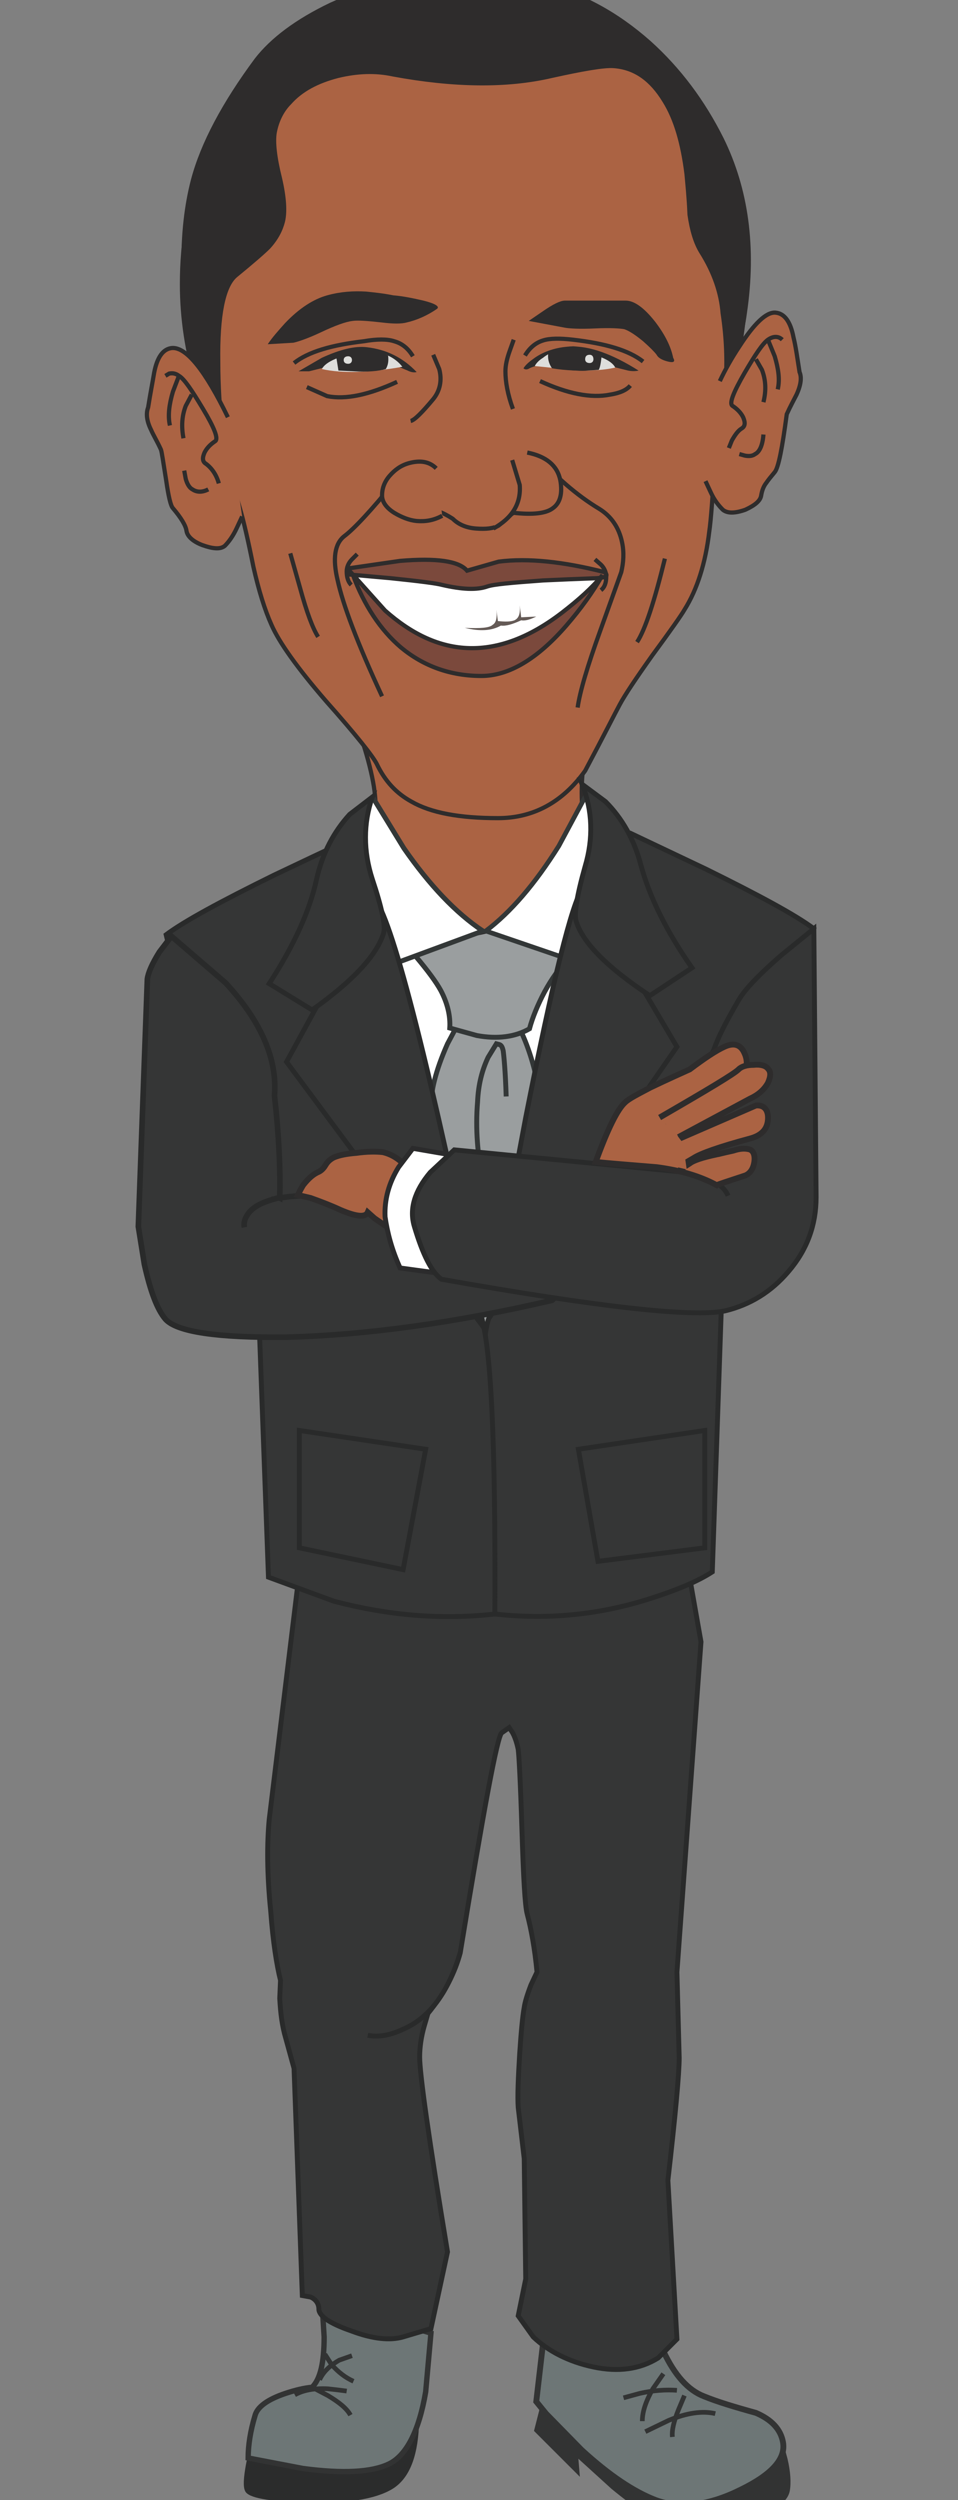 <?xml version="1.0" encoding="utf-8"?>
<!-- Generator: Adobe Illustrator 14.0.0, SVG Export Plug-In . SVG Version: 6.00 Build 43363)  -->
<!DOCTYPE svg PUBLIC "-//W3C//DTD SVG 1.1//EN" "http://www.w3.org/Graphics/SVG/1.1/DTD/svg11.dtd">
<svg version="1.1" id="Layer_1" xmlns="http://www.w3.org/2000/svg" xmlns:xlink="http://www.w3.org/1999/xlink" x="0px" y="0px"
	 width="205px" height="535px" viewBox="0 0 205 535" enable-background="new 0 0 205 535" xml:space="preserve">
<rect x="0" y="0" width="205" height="535" fill="#808080" stroke="none"/>
<g>
	<path fill="#323333" d="M116.363,511.977l-2.095,8.209l9.819,9.818l-0.32-3.862l7.083,6.438c5.472,4.507,9.979,7.403,13.36,8.533
		c4.022,1.446,9.174,0.965,15.291-1.29c5.954-2.092,9.015-4.347,9.496-6.759c0.323-1.771,0.163-4.187-0.481-6.923l-0.966-3.541
		L116.363,511.977L116.363,511.977z"/>
	<path fill="#2B2C2C" d="M88.998,509.725l-35.573,13.681l-0.805,4.023c-0.483,2.736-0.644,4.67-0.161,5.636
		c0.643,1.446,4.99,2.252,13.038,2.412c8.531,0.324,14.809-0.642,18.511-2.896c3.381-2.092,5.313-6.438,5.635-13.36L88.998,509.725
		L88.998,509.725z"/>
	<path fill="#6D7676" d="M92.218,499.261l-23.34-6.923l0.482,7.728c0,5.473-0.805,9.014-2.576,10.785
		c-1.771,0.16-3.702,0.645-5.635,1.286c-3.862,1.289-6.116,2.899-6.598,4.831c-0.966,3.218-1.45,6.277-1.45,9.014l11.752,2.252
		c8.531,1.129,14.647,0.806,18.35-0.966c3.702-1.771,6.438-6.919,7.887-15.452L92.218,499.261L92.218,499.261z"/>
	<path fill="none" stroke="#323333" stroke-width="1.149" stroke-miterlimit="10" d="M92.218,499.261l-1.127,12.555
		c-1.448,8.53-4.185,13.682-7.887,15.452c-3.703,1.771-9.819,2.095-18.35,0.966l-11.752-2.252c0-2.736,0.484-5.796,1.45-9.014
		c0.482-1.932,2.736-3.542,6.598-4.831c1.933-0.642,3.864-1.126,5.635-1.286c1.771-1.771,2.576-5.313,2.576-10.785l-0.482-7.728
		L92.218,499.261L92.218,499.261z"/>
	<path fill="#6D7676" d="M139.38,495.88l-22.211-2.736l-2.416,20.764l2.092,2.576l7.567,7.728
		c5.954,5.473,11.266,9.014,15.934,10.784c5.312,1.932,11.429,1.126,18.191-2.255c6.599-3.217,9.658-6.599,9.014-10.14
		c-0.484-2.736-2.415-4.828-5.797-6.277c-4.667-1.287-8.369-2.416-11.105-3.542c-3.381-1.286-6.277-4.507-8.692-9.658L139.38,495.88
		L139.38,495.88z"/>
	<path fill="none" stroke="#323333" stroke-width="1.25" stroke-miterlimit="10" d="M117.169,493.144l-2.416,20.764l2.092,2.576
		l7.567,7.728c5.954,5.473,11.266,9.014,15.934,10.784c5.312,1.932,11.429,1.126,18.191-2.255c6.599-3.217,9.658-6.599,9.014-10.14
		c-0.484-2.736-2.415-4.828-5.797-6.277c-4.667-1.287-8.369-2.416-11.105-3.542c-3.381-1.286-6.277-4.507-8.692-9.658l-2.576-7.243
		L117.169,493.144L117.169,493.144z"/>
	<path fill="#353636" d="M150.004,351.332l-3.862-21.891l-81.45,1.771l-7.083,58.106c-0.483,5.152-0.483,11.751,0.322,19.639
		c0.483,6.602,1.288,11.59,2.093,14.811l-0.16,3.862c0.16,3.057,0.483,5.797,1.286,8.532l1.771,6.438l1.771,48.611l1.771,0.321
		c1.127,0.484,1.771,1.449,1.771,2.575c0,1.45,2.253,3.061,6.922,4.668c4.667,1.771,8.37,2.095,11.105,1.289l5.957-1.771
		l3.542-16.418c-4.024-24.309-5.957-38.15-5.957-41.691c0-2.092,0.322-4.347,0.966-6.599l0.805-2.736
		c3.542-4.347,5.795-8.693,6.922-13.04c4.989-30.423,7.888-46.195,8.854-47.001l1.61-1.129l0.642,0.969
		c0.484,0.802,0.966,2.092,1.289,3.701c0.161,1.126,0.481,6.92,0.806,17.384c0.32,10.14,0.642,16.097,1.126,17.867
		c0.805,3.058,1.61,7.243,2.092,12.396l-1.287,2.736c-0.805,2.091-1.289,3.701-1.449,4.827c-0.321,1.771-0.646,4.992-0.966,9.819
		c-0.321,5.313-0.484,9.175-0.321,11.59l1.287,10.945l0.32,25.756l-1.607,7.888l3.218,4.507c3.221,3.058,7.567,5.313,12.88,6.438
		c5.312,1.126,9.979,0.484,13.842-1.932l4.025-4.025l-1.935-33.961c1.61-14.006,2.416-22.859,2.416-26.24l-0.481-18.349
		L150.004,351.332L150.004,351.332z"/>
	<path fill="none" stroke="#292A2A" stroke-width="1.05" stroke-miterlimit="10" d="M150.004,351.332l-5.148,70.665l0.481,18.349
		c0,3.381-0.806,12.234-2.416,26.24l1.935,33.961l-4.025,4.025c-3.862,2.416-8.53,3.058-13.842,1.932
		c-5.313-1.126-9.659-3.381-12.88-6.438l-3.218-4.507l1.607-7.888l-0.32-25.756l-1.287-10.945c-0.163-2.415,0-6.277,0.321-11.59
		c0.32-4.827,0.645-8.048,0.966-9.819c0.16-1.126,0.645-2.736,1.449-4.827l1.287-2.736c-0.481-5.152-1.287-9.338-2.092-12.396
		c-0.484-1.771-0.806-7.728-1.126-17.867c-0.324-10.464-0.645-16.258-0.806-17.384c-0.323-1.609-0.805-2.899-1.289-3.701
		l-0.645-0.969l-1.607,1.129c-0.966,0.806-3.864,16.578-8.854,47.001c-1.127,4.347-3.381,8.693-6.922,13.04l-0.805,2.736
		c-0.644,2.252-0.966,4.507-0.966,6.599c0,3.541,1.931,17.383,5.956,41.691l-3.54,16.418l-5.957,1.771
		c-2.736,0.806-6.438,0.481-11.105-1.289c-4.669-1.607-6.922-3.218-6.922-4.668c0-1.126-0.643-2.091-1.771-2.575l-1.771-0.321
		l-1.771-48.611l-1.771-6.438c-0.805-2.739-1.126-5.476-1.288-8.532l0.162-3.862c-0.805-3.221-1.61-8.209-2.093-14.811
		c-0.805-7.888-0.805-14.486-0.322-19.639l7.083-58.106l81.45-1.771L150.004,351.332L150.004,351.332z"/>
	<polygon fill="#FFFFFF" points="79.823,200.021 93.667,258.936 115.879,258.936 125.054,205.172 103.969,199.217 79.823,200.021 	
		"/>
	<polygon fill="none" stroke="#333737" stroke-width="1.05" stroke-miterlimit="10" points="93.667,258.936 115.879,258.936 
		125.054,205.172 103.969,199.217 79.823,200.021 93.667,258.936 	"/>
	<path fill="#9A9E9F" d="M107.991,215.152l-8.209,0.645l-4.022,7.566c-2.576,5.793-3.704,10.462-3.542,14.164
		c0.321,5.795-1.61,24.306-5.957,55.695l18.19,44.429l19.961-45.715c-4.347-28.654-7.243-47.809-8.854-57.306
		c-0.966-5.957-2.576-11.107-4.668-15.131L107.991,215.152L107.991,215.152z"/>
	<path fill="none" stroke="#333737" stroke-width="1.05" stroke-miterlimit="10" d="M107.991,215.152l2.899,4.347
		c2.092,4.024,3.702,9.174,4.668,15.131c1.61,9.497,4.507,28.652,8.854,57.306l-19.961,45.715l-18.19-44.429
		c4.347-31.39,6.278-49.9,5.957-55.695c-0.162-3.702,0.966-8.371,3.542-14.166l4.024-7.564L107.991,215.152L107.991,215.152z"/>
	<path fill="#9A9E9F" d="M102.038,221.591c4.346,0.804,8.208,0.321,11.266-1.45c0.645-2.414,1.771-5.15,3.221-7.887
		c3.057-5.634,6.438-9.014,10.464-10.464l-18.997-3.219l-22.533,1.933l3.54,4.185c2.576,3.059,4.347,5.473,5.313,7.243
		c1.45,2.736,2.093,5.473,1.933,8.048L102.038,221.591L102.038,221.591z"/>
	<path fill="none" stroke="#333737" stroke-width="1.05" stroke-miterlimit="10" d="M102.038,221.591l-5.795-1.61
		c0.16-2.576-0.483-5.312-1.933-8.048c-0.966-1.771-2.736-4.185-5.313-7.243l-3.54-4.185l22.533-1.933l18.997,3.219
		c-4.026,1.45-7.407,4.83-10.464,10.464c-1.45,2.736-2.576,5.473-3.221,7.887C110.246,221.912,106.384,222.395,102.038,221.591
		L102.038,221.591z"/>
	<path fill="#AB6343" d="M132.941,145.131l-59.073,3.219l3.702,10.302c2.414,7.566,3.219,12.878,2.576,16.097
		c-1.127,5.313-1.933,8.531-2.415,9.659l6.117,7.886c4.99,5.152,9.979,7.726,14.969,7.726c4.992,0,11.109-2.253,18.672-6.599
		l9.819-6.6c-1.45-4.024-2.415-8.691-2.736-14.166C123.928,161.711,126.664,152.535,132.941,145.131L132.941,145.131z"/>
	<path fill="none" stroke="#2E2C2C" stroke-width="0.9" stroke-miterlimit="10" d="M132.941,145.131
		c-6.277,7.404-9.014,16.58-8.369,27.525c0.321,5.474,1.286,10.142,2.736,14.166l-9.819,6.6c-7.563,4.345-13.681,6.599-18.672,6.599
		c-4.99,0-9.979-2.574-14.969-7.726l-6.117-7.886c0.482-1.128,1.288-4.347,2.415-9.659c0.644-3.219-0.162-8.531-2.576-16.097
		l-3.702-10.302L132.941,145.131L132.941,145.131z"/>
	<path fill="#AB6343" d="M141.795,14.426C130.045,1.71,115.719-4.729,99.139-4.729S68.233,1.71,56.483,14.426
		c-11.75,12.717-17.545,28.169-17.545,46.359c0,7.403,1.126,14.648,3.219,21.569c0.482,1.61,2.093,5.955,4.829,13.038
		c1.931,5.473,3.379,9.979,4.345,13.36c0.805,2.736,1.771,6.921,2.898,12.556c1.128,4.99,2.414,9.174,3.864,12.395
		c1.608,3.702,5.472,9.174,11.75,16.417c6.438,7.243,9.979,11.75,10.785,13.361c1.771,3.702,4.185,6.277,7.404,8.048
		c4.186,2.414,10.302,3.542,18.513,3.542c7.563,0,13.842-3.381,18.672-10.142c4.023-7.566,6.438-12.394,7.404-14.164
		c1.126-2.093,3.381-5.474,6.922-10.464c4.023-5.473,6.278-8.692,6.92-9.819c2.736-4.345,4.507-9.979,5.312-16.74
		c0.324-2.093,0.806-7.888,1.29-17.706l0.642-4.346c1.771-6.118,3.06-10.785,3.865-14.166c1.286-5.473,1.931-11.107,1.931-16.74
		C159.502,42.595,153.546,27.143,141.795,14.426L141.795,14.426z"/>
	<path fill="none" stroke="#2E2C2C" stroke-width="0.9" stroke-miterlimit="10" d="M141.795,14.426
		c11.751,12.717,17.707,28.169,17.707,46.359c0,5.633-0.645,11.267-1.931,16.74c-0.806,3.381-2.095,8.048-3.865,14.166l-0.642,4.346
		c-0.484,9.818-0.966,15.613-1.29,17.706c-0.805,6.761-2.575,12.395-5.312,16.74c-0.642,1.127-2.896,4.347-6.92,9.819
		c-3.541,4.99-5.796,8.371-6.922,10.464c-0.966,1.771-3.381,6.598-7.404,14.164c-4.83,6.76-11.108,10.142-18.672,10.142
		c-8.211,0-14.327-1.127-18.513-3.542c-3.219-1.771-5.633-4.347-7.404-8.048c-0.805-1.61-4.347-6.118-10.785-13.361
		c-6.278-7.243-10.142-12.716-11.75-16.417c-1.45-3.221-2.738-7.405-3.864-12.395c-1.127-5.635-2.093-9.819-2.898-12.556
		c-0.966-3.381-2.414-7.888-4.345-13.36c-2.736-7.083-4.347-11.428-4.829-13.038c-2.093-6.922-3.219-14.166-3.219-21.569
		c0-18.19,5.795-33.642,17.545-46.359C68.233,1.71,82.56-4.729,99.139-4.729S130.045,1.71,141.795,14.426L141.795,14.426z"/>
	<path fill="#2E2C2C" d="M90.608,64.326c-2.093-0.482-4.347-0.965-6.438-1.127c-2.416-0.482-4.347-0.643-5.795-0.805
		c-2.736-0.16-5.473,0-8.371,0.805c-2.897,0.805-5.956,2.736-9.014,5.956c-1.448,1.61-2.736,3.059-3.702,4.508l5.472-0.322
		c0.805-0.16,2.897-0.805,5.956-2.253s5.312-2.253,6.76-2.416c1.128-0.16,3.221,0,6.118,0.322c2.576,0.323,4.346,0.323,5.472,0
		c2.093-0.482,4.347-1.448,6.438-2.896C94.149,65.614,93.184,64.97,90.608,64.326L90.608,64.326z"/>
	<path fill="#2E2C2C" d="M113.143,68.673l7.728,1.448c0.806,0.161,3.058,0.321,6.438,0.161s5.473,0,6.277,0.161
		c0.966,0.322,2.252,1.127,4.023,2.576c1.449,1.288,2.415,2.253,2.899,2.898c0.321,0.644,1.126,1.126,2.412,1.449
		c1.29,0.322,1.61,0,1.13-0.805c-0.484-2.414-1.771-4.99-3.866-7.726c-2.412-3.059-4.507-4.507-6.277-4.507H120.87
		c-0.965,0-2.575,0.805-4.667,2.254L113.143,68.673L113.143,68.673z"/>
	<path fill="#AB6343" d="M109.762,87.506l0.164-14.81l-0.806,2.255c-0.645,1.769-0.966,3.219-0.966,4.507
		C108.154,81.711,108.636,84.447,109.762,87.506L109.762,87.506z"/>
	<path fill="none" stroke="#2E2C2C" stroke-width="0.9" stroke-miterlimit="10" d="M109.762,87.506
		c-1.126-3.059-1.607-5.795-1.607-8.048c0-1.288,0.321-2.738,0.966-4.507l0.806-2.255"/>
	<path fill="#AB6343" d="M91.574,109.236l-1.288,0.966l4.669-0.323C93.506,109.236,92.379,109.076,91.574,109.236L91.574,109.236z"
		/>
	<path fill="#AB6343" d="M112.178,108.753l-17.223,1.126c0.643,0.323,1.288,0.645,1.931,1.128c1.127,1.126,2.736,1.931,4.99,2.093
		c2.093,0.161,3.704,0,4.83-0.645c1.286-1.126,2.255-1.931,2.736-2.414C110.406,109.236,111.372,108.914,112.178,108.753
		L112.178,108.753z"/>
	<path fill="none" stroke="#2E2C2C" stroke-width="0.9" stroke-miterlimit="10" d="M112.498,108.753
		c-0.966,0-1.931,0.483-3.057,1.288c-0.481,0.483-1.45,1.288-2.736,2.414c-1.126,0.645-2.736,0.805-4.83,0.645
		c-2.253-0.162-3.864-0.967-4.99-2.093c-2.253-1.449-4.024-2.093-5.312-1.771l-1.288,0.966"/>
	<path fill="#2E2C2C" d="M131.331,14.587c4.347,0.323,7.728,2.736,10.464,7.244c2.416,3.864,3.862,9.014,4.668,15.454
		c0.163,1.931,0.484,4.828,0.645,8.691c0.484,3.379,1.286,6.116,2.576,8.209c2.736,4.346,4.186,8.693,4.507,12.877
		c0.805,5.313,0.966,10.302,0.645,14.648c2.736-4.829,4.347-9.659,4.988-14.648c2.095-14.166,0.324-26.721-4.988-37.506
		c-4.025-8.048-9.178-14.969-15.615-20.764c-7.083-6.278-14.808-10.462-23.017-12.395c-7.243-1.771-14.971-2.414-23.019-1.608
		c-8.209,0.803-15.775,2.736-22.535,5.795c-7.405,3.541-12.717,7.564-16.097,11.911c-6.923,9.336-11.59,18.028-13.683,25.916
		c-2.896,11.107-2.736,24.788,0.483,41.047l6.6,12.556c-0.483-4.669-0.805-9.499-0.805-14.488
		c-0.161-10.14,1.127-16.097,3.542-18.188c3.541-2.898,5.955-4.99,7.083-6.117c1.771-1.931,2.736-3.864,3.219-5.795
		c0.483-2.093,0.322-5.15-0.643-9.336c-1.127-4.507-1.45-7.726-1.127-9.657c0.482-2.576,1.61-4.669,3.059-6.117
		c2.414-2.736,5.795-4.507,10.141-5.633c4.023-0.967,7.887-1.127,11.588-0.322c13.038,2.414,24.468,2.574,34.127,0.322
		C124.732,15.23,129.24,14.426,131.331,14.587L131.331,14.587z"/>
	<path fill="#AB6343" d="M92.701,75.916l-4.83,14.165c0.805-0.161,2.414-1.771,4.83-4.667c1.448-1.771,1.931-4.024,1.288-6.44
		L92.701,75.916L92.701,75.916z"/>
	<path fill="none" stroke="#2E2C2C" stroke-width="0.9" stroke-miterlimit="10" d="M87.872,90.081
		c0.805-0.161,2.414-1.771,4.83-4.667c1.448-1.771,1.931-4.024,1.288-6.44l-1.288-3.057"/>
	<path fill="#AB6343" d="M68.073,136.278l-5.957-17.868l2.093,7.405C65.658,131.128,66.945,134.507,68.073,136.278L68.073,136.278z"
		/>
	<path fill="none" stroke="#2E2C2C" stroke-width="0.9" stroke-miterlimit="10" d="M68.073,136.278
		c-1.128-1.771-2.416-5.15-3.864-10.462l-2.093-7.405 M136.322,137.405c1.771-2.736,3.702-8.693,5.957-17.867"/>
	<path fill="#AB6343" d="M81.754,148.995l2.898-46.197c-5.313,6.599-9.014,10.462-10.947,11.911c-2.092,1.61-2.574,4.83-1.448,9.497
		C73.385,129.357,76.442,137.566,81.754,148.995L81.754,148.995z"/>
	<path fill="none" stroke="#2E2C2C" stroke-width="0.9" stroke-miterlimit="10" d="M81.754,148.995
		c-5.312-11.429-8.369-19.638-9.497-24.79c-1.126-4.667-0.644-7.886,1.448-9.497c1.933-1.448,5.634-5.312,10.947-11.911"/>
	<path fill="#AB6343" d="M94.632,110.362l-1.288-10.14c-1.448-1.448-3.379-1.771-5.795-1.127c-1.771,0.483-3.059,1.45-4.185,2.736
		c-1.127,1.288-1.61,2.738-1.61,4.186c0,1.288,0.805,2.576,2.576,3.702c1.61,0.965,3.219,1.61,4.83,1.771
		c1.931,0.161,3.702-0.16,5.473-1.126V110.362z"/>
	<path fill="none" stroke="#2E2C2C" stroke-width="0.9" stroke-miterlimit="10" d="M93.344,100.222
		c-1.448-1.448-3.379-1.771-5.795-1.127c-1.771,0.483-3.059,1.45-4.185,2.736c-1.127,1.288-1.61,2.738-1.61,4.186
		c0,1.288,0.805,2.576,2.576,3.702c1.61,0.965,3.219,1.61,4.83,1.771c1.931,0.161,3.702-0.16,5.473-1.126"/>
	<path fill="#AB6343" d="M118.135,101.027l5.472,50.382c0.481-3.381,2.092-8.854,4.828-16.419l4.507-12.555
		c0.484-2.092,0.645-4.185,0.16-6.438c-0.642-3.059-2.251-5.473-4.827-7.083c-2.416-1.448-4.828-3.219-7.243-5.311L118.135,101.027
		L118.135,101.027z"/>
	<path fill="none" stroke="#2E2C2C" stroke-width="0.9" stroke-miterlimit="10" d="M123.606,151.409
		c0.481-3.381,2.092-8.854,4.828-16.419l4.507-12.555c0.484-2.092,0.645-4.185,0.16-6.438c-0.642-3.059-2.251-5.473-4.827-7.083
		c-2.416-1.448-4.828-3.219-7.243-5.311l-2.896-2.576"/>
	<path fill="#AB6343" d="M112.822,96.841l-3.061,12.878c4.187,0.483,7.083,0.16,8.533-0.966c1.61-1.127,2.092-3.219,1.61-5.955
		C119.261,99.577,116.845,97.646,112.822,96.841L112.822,96.841z"/>
	<path fill="none" stroke="#2E2C2C" stroke-width="0.9" stroke-miterlimit="10" d="M112.822,96.841
		c4.022,0.805,6.438,2.736,7.083,5.957c0.481,2.736,0,4.828-1.61,5.955c-1.45,1.126-4.347,1.449-8.533,0.966"/>
	<path fill="#AB6343" d="M109.602,98.451l-4.022,14.648c4.022-2.253,5.953-5.312,5.633-9.336L109.602,98.451L109.602,98.451z"/>
	<path fill="none" stroke="#2E2C2C" stroke-width="0.9" stroke-miterlimit="10" d="M105.579,113.1
		c4.022-2.253,5.953-5.312,5.633-9.336l-1.61-5.312"/>
	<path fill="#AB6343" d="M31.695,87.184c-0.483,1.288-0.322,2.897,0.643,4.83c0.483,1.126,1.288,2.414,2.093,4.185
		c0.16,0.322,0.482,2.576,1.126,6.6c0.482,3.379,0.965,5.473,1.45,5.955c1.769,2.093,2.736,3.702,2.897,4.83
		c0.16,1.126,1.288,2.253,3.381,3.057c2.253,0.805,3.862,0.967,4.828,0.162c0.805-0.805,1.771-2.093,2.576-3.864l1.127-2.414
		l-3.059-21.249c-4.83-9.979-8.854-14.969-11.913-14.809c-1.931,0.162-3.219,1.933-3.862,5.312
		C32.66,81.709,32.178,84.125,31.695,87.184L31.695,87.184z"/>
	<path fill="none" stroke="#2E2C2C" stroke-width="0.9" stroke-miterlimit="10" d="M51.816,110.524l-1.127,2.414
		c-0.805,1.771-1.771,3.059-2.576,3.864c-0.965,0.805-2.574,0.643-4.829-0.162c-2.092-0.804-3.219-1.931-3.379-3.057
		c-0.161-1.127-1.128-2.736-2.898-4.83c-0.483-0.482-0.966-2.576-1.448-5.955c-0.644-4.024-0.966-6.278-1.126-6.6
		c-0.805-1.771-1.61-3.059-2.093-4.185c-0.965-1.933-1.127-3.542-0.643-4.83c0.483-3.059,0.965-5.473,1.286-7.405
		c0.645-3.379,1.933-5.15,3.864-5.312c3.059-0.16,7.083,4.83,11.913,14.811"/>
	<path fill="#AB6343" d="M36.202,79.94l-0.805,0.483l8.371,16.74c0-0.16,0-0.16,0-0.322c0.482-0.965,1.286-1.771,2.253-2.414
		c0.804-0.482-0.162-2.898-2.576-6.921c-2.415-4.025-4.024-6.439-5.151-7.083C37.65,79.94,37.005,79.778,36.202,79.94L36.202,79.94z
		"/>
	<path fill="#AB6343" d="M44.088,99.256c0.482,0.321,0.965,0.805,1.288,1.288l-1.608-3.381
		C43.283,97.968,43.445,98.773,44.088,99.256L44.088,99.256z"/>
	<path fill="none" stroke="#2E2C2C" stroke-width="0.9" stroke-miterlimit="10" d="M35.396,80.423l0.805-0.483
		c0.804-0.162,1.448,0,2.092,0.483c1.127,0.643,2.738,3.057,5.151,7.083c2.414,4.023,3.38,6.438,2.576,6.921
		c-0.967,0.644-1.771,1.449-2.253,2.414c-0.484,1.127-0.484,1.933,0.321,2.416c1.288,0.965,2.253,2.414,2.736,4.185"/>
	<path fill="#AB6343" d="M36.362,91.046l1.931-10.623l-1.288,3.379C36.202,86.539,35.879,88.955,36.362,91.046L36.362,91.046z"/>
	<path fill="none" stroke="#2E2C2C" stroke-width="0.9" stroke-miterlimit="10" d="M36.362,91.046
		c-0.483-2.091-0.161-4.507,0.643-7.243l1.288-3.379"/>
	<path fill="#AB6343" d="M44.571,104.729l-5.15-4.024l0.322,1.771c0.321,1.126,0.804,1.931,1.448,2.253
		C42.157,105.372,43.283,105.372,44.571,104.729L44.571,104.729z"/>
	<path fill="none" stroke="#2E2C2C" stroke-width="0.9" stroke-miterlimit="10" d="M44.571,104.729
		c-1.288,0.643-2.414,0.643-3.379,0c-0.645-0.322-1.127-1.127-1.448-2.253l-0.322-1.771"/>
	<path fill="#AB6343" d="M39.26,93.784l1.771-9.336l-1.288,2.414C38.938,88.955,38.776,91.208,39.26,93.784L39.26,93.784z"/>
	<path fill="none" stroke="#2E2C2C" stroke-width="0.9" stroke-miterlimit="10" d="M39.26,93.784
		c-0.484-2.576-0.322-4.829,0.483-6.922l1.288-2.414"/>
	<path fill="#AB6343" d="M169.803,72.213c-0.642-3.379-1.931-5.15-3.862-5.311c-1.931-0.162-4.507,2.253-7.728,7.243
		c-1.607,2.414-3.057,4.99-4.183,7.404l-3.061,21.409l1.129,2.414c0.802,1.771,1.771,2.898,2.573,3.704
		c0.969,0.803,2.575,0.803,4.83,0c2.092-0.966,3.218-1.933,3.382-3.059c0.16-0.965,0.48-1.933,1.126-2.736
		c0.32-0.483,0.965-1.288,1.771-2.253c0.805-0.966,1.61-5.152,2.575-12.396c0.806-1.771,1.61-3.219,2.092-4.185
		c0.966-2.093,1.126-3.703,0.645-4.829C170.607,76.56,170.287,74.146,169.803,72.213L169.803,72.213z"/>
	<path fill="none" stroke="#2E2C2C" stroke-width="0.9" stroke-miterlimit="10" d="M150.97,102.958l1.129,2.414
		c0.806,1.771,1.771,2.898,2.573,3.704c0.969,0.803,2.575,0.803,4.83,0c2.092-0.966,3.221-1.933,3.382-3.059
		c0.16-0.965,0.48-1.933,1.126-2.736c0.32-0.483,0.965-1.288,1.771-2.253c0.805-0.966,1.61-5.152,2.575-12.396
		c0.806-1.771,1.61-3.219,2.092-4.185c0.966-2.093,1.126-3.703,0.645-4.829c-0.484-3.059-0.805-5.473-1.289-7.405
		c-0.642-3.379-1.931-5.15-3.862-5.311c-1.931-0.162-4.507,2.253-7.728,7.243c-1.607,2.414-3.057,4.99-4.183,7.404"/>
	<path fill="#AB6343" d="M159.182,89.598l8.209-16.902c-0.806-0.804-1.932-0.804-3.061,0c-1.126,0.805-2.736,3.22-4.988,7.083
		c-2.415,4.187-3.381,6.6-2.576,7.083c0.966,0.645,1.771,1.448,2.252,2.414c0,0.162,0,0.162,0.161,0.322H159.182z"/>
	<path fill="#AB6343" d="M158.697,91.691c0.805-0.483,0.966-1.288,0.484-2.093l-1.771,3.542
		C157.892,92.496,158.213,92.013,158.697,91.691L158.697,91.691z"/>
	<path fill="none" stroke="#2E2C2C" stroke-width="0.9" stroke-miterlimit="10" d="M167.391,72.696
		c-0.806-0.804-1.932-0.804-3.061,0c-1.126,0.805-2.736,3.22-4.988,7.083c-2.415,4.187-3.381,6.6-2.576,7.083
		c0.966,0.645,1.771,1.448,2.252,2.414c0.484,1.127,0.484,1.933-0.32,2.416c-0.806,0.482-1.45,1.448-2.092,2.576l-0.645,1.609"/>
	<path fill="#AB6343" d="M164.33,72.696l2.095,10.624c0.481-2.091,0.16-4.347-0.645-7.083L164.33,72.696L164.33,72.696z"/>
	<path fill="none" stroke="#2E2C2C" stroke-width="0.9" stroke-miterlimit="10" d="M166.425,83.32
		c0.481-2.091,0.16-4.347-0.645-7.083l-1.45-3.542"/>
	<path fill="#AB6343" d="M163.364,92.979l-5.151,4.185l1.129,0.323c0.806,0.16,1.607,0.16,2.252-0.323
		C162.56,96.681,163.204,95.232,163.364,92.979L163.364,92.979z"/>
	<path fill="none" stroke="#2E2C2C" stroke-width="0.9" stroke-miterlimit="10" d="M158.213,97.163l1.129,0.323
		c0.806,0.16,1.607,0.16,2.252-0.323c0.966-0.482,1.61-1.931,1.771-4.185"/>
	<path fill="#AB6343" d="M161.754,76.882l1.61,9.174c0.646-2.576,0.484-4.829-0.32-6.921L161.754,76.882L161.754,76.882z"/>
	<path fill="none" stroke="#2E2C2C" stroke-width="0.9" stroke-miterlimit="10" d="M163.364,86.056
		c0.646-2.576,0.484-4.829-0.32-6.921l-1.29-2.253"/>
	<path fill="#AB6343" d="M127.309,119.698l1.286,6.6c0.806-0.643,1.13-1.61,1.13-2.896c0-0.805-0.324-1.771-1.13-2.576
		L127.309,119.698L127.309,119.698z"/>
	<path fill="none" stroke="#2E2C2C" stroke-width="0.9" stroke-miterlimit="10" d="M128.595,126.298
		c0.806-0.643,1.13-1.61,1.13-2.896c0-0.805-0.324-1.771-1.13-2.576l-1.286-1.127"/>
	<path fill="#FFFFFF" d="M76.604,122.597c-0.162,2.091,2.093,5.472,7.083,9.979c5.795,5.312,11.911,7.888,18.188,7.888
		c6.116,0,12.393-2.898,18.995-8.693c3.382-2.897,5.954-5.795,8.049-8.692L76.604,122.597L76.604,122.597z"/>
	<path fill="#AB6343" d="M75.156,125.172l1.287-6.6l-1.126,1.126c-0.805,0.805-1.127,1.771-1.127,2.576
		C74.189,123.562,74.511,124.527,75.156,125.172L75.156,125.172z"/>
	<path fill="none" stroke="#2E2C2C" stroke-width="0.9" stroke-miterlimit="10" d="M75.156,125.172
		c-0.645-0.645-0.967-1.61-0.967-2.898c0-0.805,0.322-1.771,1.127-2.576l1.126-1.126"/>
	<path fill="#7B493C" d="M74.511,121.631v1.287l9.014,0.805c6.277,0.645,9.981,1.127,11.107,1.45
		c4.185,0.965,7.405,1.126,9.659,0.321c1.448-0.483,5.311-0.805,11.912-1.288c3.378-0.16,7.243-0.321,11.59-0.482
		c1.932-0.161,2.412-0.483,1.607-1.288c-8.854-2.253-16.418-3.057-22.695-2.253l-6.761,1.933c-1.771-2.093-6.6-2.736-14.326-2.093
		L74.511,121.631L74.511,121.631z"/>
	<path fill="none" stroke="#2E2C2C" stroke-width="0.9" stroke-miterlimit="10" d="M74.511,122.917l9.014,0.805
		c6.277,0.645,9.981,1.127,11.107,1.45c4.185,0.965,7.405,1.126,9.659,0.321c1.448-0.483,5.311-0.805,11.912-1.288
		c3.378-0.16,7.243-0.321,11.59-0.482c1.932-0.161,2.412-0.483,1.607-1.288c-8.854-2.253-16.418-3.057-22.695-2.253l-6.761,1.933
		c-1.771-2.093-6.6-2.736-14.326-2.093l-11.107,1.61V122.917L74.511,122.917z"/>
	<path fill="#2E2C2C" d="M85.296,78.491l1.931,0.805c0.645,0.322,1.288,0.482,1.933,0.322c-2.898-3.059-6.439-4.83-10.625-5.312
		c-2.576-0.323-5.795,0.482-9.657,2.253l-4.992,2.898h2.253l3.221-0.805l5.473,0.805C77.087,79.618,80.628,79.296,85.296,78.491
		L85.296,78.491z"/>
	<path fill="#DEDEDC" d="M68.878,78.973c4.345,0.967,9.979,0.805,17.223-0.482c-1.61-2.092-4.185-3.219-7.726-3.54
		C72.74,76.077,69.682,77.365,68.878,78.973L68.878,78.973z"/>
	<path fill="#2E2C2C" d="M77.409,74.466l-5.474,1.771l0.484,3.059l3.38,0.162c2.736,0.161,4.99,0,6.76-0.484
		c0.483-0.803,0.645-1.769,0.483-2.896C80.466,74.789,78.535,74.306,77.409,74.466L77.409,74.466z"/>
	<path fill="#DEDEDC" d="M75.316,77.042c0-0.482-0.322-0.805-0.805-0.805c-0.643,0-0.966,0.322-0.966,0.805
		c0,0.483,0.323,0.805,0.966,0.805C74.994,77.847,75.316,77.525,75.316,77.042L75.316,77.042z"/>
	<path fill="#AB6343" d="M84.974,81.711l-19.316,1.126l4.347,1.931C74.028,85.573,79.018,84.447,84.974,81.711L84.974,81.711z"/>
	<path fill="none" stroke="#2E2C2C" stroke-width="0.9" stroke-miterlimit="10" d="M84.974,81.711
		c-5.956,2.736-10.945,3.862-14.969,3.057l-4.347-1.931 M88.354,76.237c-0.965-1.609-2.253-2.736-4.024-3.219
		c-1.448-0.483-3.702-0.483-6.438,0c-6.922,0.805-11.912,2.253-14.971,4.669"/>
	<path fill="#2E2C2C" d="M134.392,79.296c0.805,0.162,1.61,0.162,2.252,0c-5.633-3.542-10.461-5.313-14.647-5.15
		c-2.896,0.161-5.472,0.966-7.563,2.414c-1.129,0.805-1.935,1.448-2.416,2.253c0.321,0.322,0.806,0.322,1.287,0
		c0.645-0.322,1.289-0.483,1.934-0.643l4.023,0.643c3.057,0.483,5.151,0.645,6.598,0.483l5.313-0.805L134.392,79.296L134.392,79.296
		z"/>
	<path fill="#DEDEDC" d="M120.71,78.973c4.668,0.484,8.209,0.323,10.945-0.321c-0.805-1.61-3.862-2.898-9.498-3.864
		c-2.413-0.16-4.347,0.483-5.954,1.771c-0.805,0.482-1.45,1.127-1.771,1.771L120.71,78.973L120.71,78.973z"/>
	<path fill="#2E2C2C" d="M128.759,76.077c-2.416-1.126-4.347-1.771-5.637-1.931c-0.805-0.162-1.931,0.161-3.541,0.643l-2.252,0.644
		c-0.16,1.127,0,2.255,0.806,3.381c2.896,0.483,6.277,0.645,9.979,0.322C128.435,78.652,128.595,77.525,128.759,76.077
		L128.759,76.077z"/>
	<path fill="#DEDEDC" d="M126.183,75.916c-0.645,0-0.966,0.321-0.966,0.966c0,0.483,0.321,0.805,0.966,0.805
		c0.481,0,0.806-0.322,0.806-0.805C126.988,76.237,126.664,75.916,126.183,75.916L126.183,75.916z"/>
	<path fill="#AB6343" d="M134.873,82.515l-19.314-0.965c5.957,2.736,10.945,3.702,14.971,2.898
		C132.621,84.125,134.07,83.48,134.873,82.515L134.873,82.515z"/>
	<path fill="none" stroke="#2E2C2C" stroke-width="0.9" stroke-miterlimit="10" d="M115.559,81.549
		c5.953,2.736,10.945,3.702,14.971,2.898c2.092-0.322,3.541-0.967,4.344-1.933 M112.338,76.077c0.966-1.61,2.255-2.736,3.865-3.219
		c1.447-0.482,3.702-0.482,6.438-0.162c6.919,0.805,11.91,2.255,14.968,4.669"/>
	<path fill="#7B493C" d="M75.477,122.917c2.416,6.6,5.957,11.912,10.302,15.614c4.829,4.024,10.624,6.117,17.224,6.117
		c5.793,0,11.911-3.541,18.188-10.785c3.061-3.541,5.633-7.083,7.728-10.785c-2.255,2.736-5.151,5.313-8.693,8.049
		c-6.922,5.312-13.521,7.726-19.798,7.565c-6.278-0.162-12.233-2.898-18.028-8.048L75.477,122.917L75.477,122.917z"/>
	<path fill="none" stroke="#2E2C2C" stroke-width="0.9" stroke-miterlimit="10" d="M85.779,138.531
		c4.829,4.024,10.624,6.117,17.224,6.117c5.793,0,11.911-3.541,18.188-10.785c3.061-3.541,5.633-7.083,7.728-10.785
		c-2.255,2.736-5.151,5.313-8.693,8.049c-6.922,5.312-13.521,7.726-19.798,7.565c-6.278-0.162-12.233-2.898-18.028-8.048
		l-6.923-7.728C77.892,129.518,81.434,134.83,85.779,138.531L85.779,138.531z"/>
	<path fill="#645A56" d="M111.212,129.518c0.16,1.771-0.16,2.736-1.126,3.219c-0.806,0.322-2.095,0.322-3.541,0.162l-0.324-2.416
		c0.163,1.61,0,2.738-0.802,3.221c-0.646,0.643-2.578,0.804-5.958,0.643c3.219,0.805,5.793,0.643,7.725-0.483
		c1.129,0.161,2.575-0.322,4.346-1.127c0.806,0.162,1.935-0.16,3.221-0.804l-3.221,0.161L111.212,129.518L111.212,129.518z"/>
	<path fill="#FFFFFF" d="M79.823,170.725c-6.6,9.336-9.014,18.511-6.921,27.364c1.126,4.347,2.736,7.888,5.15,10.464l25.271-9.336
		c-5.794-3.864-11.428-9.819-16.901-17.707L79.823,170.725L79.823,170.725z"/>
	<path fill="none" stroke="#333737" stroke-width="1.05" stroke-miterlimit="10" d="M72.902,198.089
		c1.126,4.347,2.736,7.888,5.15,10.464l25.271-9.336c-5.794-3.864-11.428-9.819-16.901-17.707l-6.6-10.785
		C73.223,180.062,70.81,189.236,72.902,198.089L72.902,198.089z"/>
	<path fill="#353636" d="M135.196,178.451c-18.027,62.939-28.171,97.388-30.585,103.665c-1.448,3.862-1.771,15.613-0.643,35.091
		c0.482,9.819,1.126,19.154,1.931,28.168c11.43,1.289,22.535,0.163,33.48-3.378c5.473-1.771,9.819-3.542,13.04-5.636l2.252-65.674
		c0-2.256,1.129-5.957,3.22-11.109l3.058-6.921c-1.126-2.093-1.768-4.667-2.092-7.726c-0.805-5.957,0.324-10.947,3.702-14.809
		c3.221-4.024,6.117-10.464,8.693-19.316l2.896-12.073c-3.862-2.898-11.59-7.083-23.017-12.717L135.196,178.451L135.196,178.451z"/>
	<path fill="none" stroke="#292A2A" stroke-width="1.05" stroke-miterlimit="10" d="M104.611,282.116
		c-1.448,3.862-1.771,15.613-0.643,35.091c0.482,9.819,1.126,19.154,1.931,28.168c11.43,1.289,22.535,0.163,33.48-3.378
		c5.473-1.771,9.819-3.542,13.04-5.636l2.252-65.674c0-2.256,1.129-5.957,3.22-11.109l3.058-6.921
		c-1.126-2.093-1.768-4.667-2.092-7.726c-0.805-5.957,0.324-10.947,3.702-14.809c3.221-4.024,6.117-10.464,8.693-19.316
		l2.896-12.073c-3.862-2.898-11.59-7.083-23.017-12.717l-15.937-7.565C117.169,241.39,107.025,275.839,104.611,282.116
		L104.611,282.116z"/>
	<path fill="#FFFFFF" d="M132.941,196.801c1.771-8.852-0.805-17.867-7.403-26.881l-5.957,11.107
		c-5.148,8.209-10.301,14.166-15.612,18.19l24.466,8.369C130.529,204.85,132.137,201.309,132.941,196.801L132.941,196.801z"/>
	<path fill="none" stroke="#333737" stroke-width="1" stroke-miterlimit="10" d="M132.941,196.801
		c-0.805,4.507-2.412,8.048-4.507,10.785l-24.466-8.369c5.312-4.024,10.464-9.981,15.612-18.19l5.957-11.107
		C132.137,178.934,134.712,187.949,132.941,196.801L132.941,196.801z"/>
	<path fill="#9A9E9F" d="M103.324,252.658l4.991-18.028c-0.161-5.313-0.484-8.693-0.645-9.819c-0.161-0.645-0.321-1.127-0.806-1.288
		l-0.645-0.16l-1.77,2.896c-1.288,2.736-2.093,5.795-2.253,9.497C101.715,241.551,102.198,247.185,103.324,252.658L103.324,252.658z
		"/>
	<path fill="none" stroke="#333737" stroke-width="1.05" stroke-miterlimit="10" d="M108.315,234.63
		c-0.161-5.313-0.484-8.693-0.645-9.819c-0.161-0.645-0.321-1.127-0.806-1.288l-0.645-0.16l-1.77,2.896
		c-1.288,2.736-2.093,5.795-2.253,9.497c-0.483,5.795,0,11.43,1.126,16.902"/>
	<path fill="#353636" d="M104.611,282.116l40.241-58.111l-20.12-34.125c-2.415,3.542-6.438,19.959-12.234,49.256
		C109.762,253.784,107.025,268.111,104.611,282.116L104.611,282.116z"/>
	<path fill="none" stroke="#292A2A" stroke-width="1.05" stroke-miterlimit="10" d="M144.853,224.005l-20.12-34.125
		c-2.415,3.542-6.438,19.959-12.234,49.256c-2.736,14.647-5.473,28.975-7.887,42.979L144.853,224.005L144.853,224.005z"/>
	<path fill="#353636" d="M124.572,167.828c2.252,5.633,2.416,11.588,0.645,17.545c-1.771,6.278-2.415,10.302-1.934,11.75
		c1.449,4.667,6.762,9.979,15.775,15.936l9.015-5.957c-5.633-8.049-9.175-15.452-10.945-22.052
		c-1.45-5.473-4.026-9.979-7.567-13.521L124.572,167.828L124.572,167.828z"/>
	<path fill="none" stroke="#292A2A" stroke-width="1.05" stroke-miterlimit="10" d="M125.217,185.374
		c-1.771,6.278-2.415,10.302-1.934,11.75c1.449,4.667,6.762,9.979,15.775,15.936l9.015-5.957
		c-5.633-8.049-9.175-15.452-10.945-22.052c-1.45-5.473-4.026-9.979-7.567-13.521l-4.988-3.702
		C126.824,173.461,126.988,179.417,125.217,185.374L125.217,185.374z"/>
	<path fill="#353636" d="M35.557,200.021l2.898,12.073c2.576,8.854,5.473,15.293,8.852,19.155c3.221,3.864,4.509,8.854,3.704,14.809
		c-0.483,3.059-1.127,5.634-2.253,7.888l3.219,6.921c2.093,4.99,3.059,8.695,3.059,10.947l2.414,65.677l14.004,5.148
		c11.59,3.061,23.019,4.025,34.447,2.736c0.161-36.861-0.805-58.271-3.219-64.548s-11.75-39.92-28.007-101.088
		c-4.99,2.253-10.302,4.829-16.097,7.565C47.147,192.939,39.421,197.124,35.557,200.021L35.557,200.021z"/>
	<path fill="none" stroke="#292A2A" stroke-width="1.05" stroke-miterlimit="10" d="M35.557,200.021
		c3.864-2.896,11.59-7.082,23.019-12.716c5.795-2.736,11.105-5.312,16.095-7.565c16.259,61.168,25.595,94.811,28.009,101.088
		s3.38,27.687,3.219,64.548c-11.428,1.289-22.857,0.324-34.447-2.736l-14.004-5.148l-2.414-65.677c0-2.252-0.967-5.957-3.059-10.947
		l-3.219-6.921c1.126-2.253,1.771-4.829,2.253-7.888c0.804-5.956-0.483-10.945-3.704-14.809c-3.379-3.862-6.277-10.302-8.852-19.155
		L35.557,200.021L35.557,200.021z"/>
	<path fill="#353636" d="M61.313,227.225l42.173,56.823c-11.429-55.375-19.155-85.958-23.179-91.591L61.313,227.225L61.313,227.225z
		"/>
	<path fill="none" stroke="#292A2A" stroke-width="1.05" stroke-miterlimit="10" d="M61.313,227.225l18.994-34.768
		c4.024,5.633,11.75,36.216,23.179,91.591L61.313,227.225L61.313,227.225z"/>
	<path fill="#353636" d="M79.663,188.11c-1.933-5.956-1.933-11.912,0-17.545l-4.83,3.702c-3.381,3.702-5.795,8.208-7.083,13.843
		c-1.448,6.76-4.829,14.166-10.141,22.375l9.176,5.633c8.854-6.277,13.843-11.75,15.292-16.417
		C82.56,198.251,81.754,194.388,79.663,188.11L79.663,188.11z"/>
	<path fill="none" stroke="#292A2A" stroke-width="1.05" stroke-miterlimit="10" d="M79.663,188.11
		c2.091,6.278,2.896,10.14,2.414,11.59c-1.448,4.667-6.438,10.14-15.292,16.417l-9.176-5.633
		c5.312-8.209,8.693-15.614,10.141-22.375c1.288-5.635,3.702-10.142,7.083-13.843l4.83-3.702
		C77.73,176.198,77.73,182.154,79.663,188.11L79.663,188.11z"/>
	<polygon fill="#353636" points="150.81,306.102 123.768,310.124 127.953,334.109 150.81,331.212 150.81,306.102 	"/>
	<polygon fill="none" stroke="#292A2A" stroke-width="1.05" stroke-miterlimit="10" points="123.768,310.124 127.953,334.109 
		150.81,331.212 150.81,306.102 123.768,310.124 	"/>
	<polygon fill="#353636" points="91.091,310.124 64.049,306.102 64.049,331.212 86.261,335.88 91.091,310.124 	"/>
	<polygon fill="none" stroke="#292A2A" stroke-width="1.05" stroke-miterlimit="10" points="91.091,310.124 86.261,335.88 
		64.049,331.212 64.049,306.102 91.091,310.124 	"/>
	<path fill="#353636" d="M48.274,210.322l-11.59-9.979l-2.576,3.381c-1.61,2.575-2.414,4.507-2.576,5.795l-1.931,52.958l1.288,8.05
		c1.288,5.794,2.736,9.659,4.507,11.751c2.414,2.736,11.107,4.022,26.077,3.862c17.062-0.481,35.896-3.058,56.662-7.886
		c1.286-1.129,2.252-2.575,2.896-4.186c1.449-3.221,0.805-5.797-1.932-7.729c-3.541-2.414-12.716-4.99-27.687-7.726
		c-14.809-2.736-25.273-3.379-31.55-2.253c0.162-5.955-0.161-13.36-1.126-21.892C59.38,226.581,55.838,218.533,48.274,210.322
		L48.274,210.322z"/>
	<path fill="none" stroke="#292A2A" stroke-width="1.2" stroke-miterlimit="10" d="M59.864,256.359c-0.322,0-0.645,0-0.967,0.161
		c-3.059,0.805-5.15,1.933-6.116,3.703c-0.482,0.805-0.645,1.609-0.482,2.414 M59.864,256.359c0.16-5.955-0.162-13.36-1.127-21.892
		c0.643-7.887-2.898-15.935-10.462-24.146l-11.59-9.979l-2.576,3.381c-1.61,2.575-2.414,4.507-2.576,5.795l-1.931,52.958l1.288,8.05
		c1.288,5.794,2.736,9.659,4.507,11.751c2.414,2.736,11.107,4.022,26.077,3.862c17.062-0.481,35.896-3.058,56.662-7.889
		c1.286-1.126,2.252-2.572,2.896-4.183c1.449-3.221,0.805-5.797-1.932-7.729c-3.541-2.414-12.716-4.99-27.687-7.726
		c-14.809-2.736-25.273-3.379-31.55-2.253H59.864z"/>
	<path fill="#AB6343" d="M87.549,250.404c-1.609-2.093-3.542-3.381-5.633-3.864c-1.45-0.16-3.381-0.16-5.635,0.162
		c-2.093,0.161-3.702,0.483-4.829,0.966c-0.643,0.321-1.288,0.803-1.771,1.608c-0.482,0.805-0.965,1.288-1.771,1.61
		c-0.966,0.483-1.931,1.288-3.057,2.736c-0.483,0.805-0.805,1.448-1.127,2.093l2.736,0.643c2.253,0.805,4.347,1.61,6.438,2.576
		c3.381,1.448,5.312,1.61,5.795,0.482l1.45,1.288l6.761,4.667L87.549,250.404L87.549,250.404z"/>
	<path fill="none" stroke="#2E2C2C" stroke-width="1.25" stroke-miterlimit="10" d="M81.917,246.54
		c-1.45-0.16-3.381-0.16-5.635,0.162c-2.093,0.161-3.702,0.483-4.829,0.966c-0.643,0.321-1.288,0.803-1.771,1.608
		c-0.482,0.805-0.965,1.288-1.771,1.61c-0.966,0.483-1.931,1.288-3.057,2.736c-0.483,0.805-0.805,1.448-1.127,2.093l2.736,0.643
		c2.253,0.805,4.347,1.61,6.438,2.576c3.381,1.448,5.312,1.61,5.795,0.482l1.45,1.288l6.761,4.667l0.643-14.969
		C85.94,248.311,84.008,247.023,81.917,246.54L81.917,246.54z"/>
	<path fill="#FFFFFF" d="M94.955,262.637c-0.322-7.243,0.965-12.395,3.702-15.131l-10.302-1.771l-3.059,4.024
		c-2.092,3.381-3.059,6.922-2.896,10.625c0.482,3.381,1.448,7.083,3.219,10.948l10.625,1.446
		C95.598,269.722,95.115,266.339,94.955,262.637L94.955,262.637z"/>
	<path fill="none" stroke="#2B2B2C" stroke-width="1.05" stroke-miterlimit="10" d="M94.955,262.637
		c0.161,3.702,0.643,7.084,1.288,10.141l-10.625-1.446c-1.771-3.866-2.736-7.567-3.219-10.948
		c-0.162-3.702,0.805-7.243,2.896-10.625l3.059-4.024l10.302,1.771C95.92,250.242,94.632,255.394,94.955,262.637L94.955,262.637z"/>
	<path fill="#353636" d="M92.056,250.887c-3.379,4.024-4.507,7.888-3.379,11.59c1.771,5.955,3.702,9.821,5.795,11.268
		c33.643,5.957,53.762,8.212,60.685,6.762c5.312-1.286,9.818-4.025,13.521-8.369c4.025-4.67,5.957-9.982,5.957-15.938l-0.484-57.465
		l-6.923,5.633c-4.827,4.186-7.885,7.405-9.174,9.659c-2.736,4.667-4.507,8.208-5.313,10.623c-1.607,3.059-2.412,9.499-2.412,19.156
		l-0.645,7.888c-1.29-0.482-2.736-0.805-4.347-0.965l-48.129-4.669L92.056,250.887L92.056,250.887z"/>
	<path fill="none" stroke="#292A2A" stroke-width="1.05" stroke-miterlimit="10" d="M155.801,255.876
		c-0.806-1.931-2.9-3.381-6.117-4.185 M149.684,251.692c-1.29-0.482-2.736-0.805-4.347-0.965l-48.129-4.669l-5.152,4.829
		c-3.379,4.024-4.507,7.888-3.379,11.59c1.771,5.955,3.702,9.821,5.795,11.268c33.643,5.957,53.762,8.212,60.685,6.762
		c5.312-1.286,9.818-4.025,13.521-8.369c4.025-4.67,5.957-9.982,5.957-15.938l-0.484-57.465l-6.923,5.633
		c-4.827,4.186-7.885,7.405-9.174,9.659c-2.736,4.667-4.507,8.208-5.313,10.623c-1.607,3.059-2.412,9.499-2.412,19.156
		L149.684,251.692L149.684,251.692z"/>
	<path fill="#AB6343" d="M154.995,224.005c-1.771,0.805-4.186,2.414-7.403,4.83c-1.771,0.803-4.671,2.091-8.372,3.862
		c-2.736,1.45-4.668,2.416-5.473,3.221c-1.61,1.448-3.702,5.633-6.278,12.716c2.897,0.322,7.243,0.643,13.04,1.126
		c4.988,0.645,9.335,1.933,12.876,3.864c0.161-0.16,2.256-0.805,6.117-2.093c1.126-0.483,1.771-1.609,1.932-3.057
		c0.16-1.45-0.321-2.416-1.286-2.576c-0.806-0.162-1.771-0.162-3.221,0.323c-2.252,0.482-3.381,0.803-3.542,0.803
		c-3.057,0.645-4.988,1.288-5.793,1.933l-1.771,1.126l-3.061-10.785c9.819-4.347,15.131-7.243,15.937-8.691
		c1.126-1.61,1.45-3.381,0.645-5.152C158.537,223.522,157.087,223.04,154.995,224.005L154.995,224.005z"/>
	<path fill="none" stroke="#2E2C2C" stroke-width="1.25" stroke-miterlimit="10" d="M154.995,224.005
		c2.092-0.965,3.542-0.483,4.347,1.448c0.806,1.771,0.481,3.542-0.645,5.152c-0.806,1.448-6.117,4.345-15.937,8.691l3.061,10.785
		l1.771-1.126c0.805-0.645,2.736-1.288,5.793-1.933c0.161,0,1.29-0.322,3.542-0.805c1.449-0.482,2.415-0.482,3.221-0.321
		c0.965,0.161,1.446,1.126,1.286,2.574c-0.16,1.45-0.806,2.576-1.932,3.059c-3.861,1.288-5.956,1.933-6.117,2.093
		c-3.541-1.931-7.888-3.219-12.876-3.864c-5.797-0.483-10.143-0.804-13.04-1.126c2.576-7.083,4.668-11.268,6.278-12.717
		c0.805-0.804,2.736-1.771,5.473-3.219c3.701-1.771,6.602-3.059,8.372-3.862C150.81,226.419,153.225,224.811,154.995,224.005
		L154.995,224.005z"/>
	<path fill="#AB6343" d="M141.15,239.137l4.025,4.185l15.292-8.209c1.771-0.805,3.058-1.933,3.862-3.381
		c0.645-1.448,0.645-2.414,0-3.059c-0.481-0.644-1.61-0.966-3.057-0.804c-1.45,0-2.576,0.321-3.221,0.966
		C157.087,229.8,151.454,233.18,141.15,239.137L141.15,239.137z"/>
	<path fill="none" stroke="#2E2C2C" stroke-width="1.25" stroke-miterlimit="10" d="M145.176,243.321l15.292-8.209
		c1.771-0.805,3.058-1.933,3.862-3.381c0.645-1.448,0.645-2.414,0-3.059c-0.481-0.644-1.61-0.966-3.057-0.805
		c-1.45,0-2.576,0.322-3.221,0.967c-0.966,0.965-6.599,4.345-16.902,10.302"/>
	<path fill="#AB6343" d="M144.691,243.964l1.771,4.991l1.931-1.127c1.45-0.965,5.476-2.414,12.074-4.185
		c2.416-0.645,3.702-1.933,3.862-4.024c0.16-2.093-0.805-3.219-2.576-3.059L144.691,243.964L144.691,243.964z"/>
	<path fill="none" stroke="#2E2C2C" stroke-width="1.25" stroke-miterlimit="10" d="M146.463,248.956l1.931-1.127
		c1.45-0.965,5.476-2.414,12.074-4.185c2.416-0.645,3.702-1.933,3.862-4.024c0.16-2.093-0.805-3.219-2.576-3.059l-17.063,7.404"/>
	<polygon fill="#AB6343" points="139.38,239.78 142.921,249.276 146.947,250.242 146.142,244.609 143.245,240.745 139.38,239.78 	
		"/>
	<path fill="#353636" d="M98.496,417.811l-19.799,17.707c2.252,0.481,4.828,0,7.564-1.289
		C91.896,431.816,95.92,426.344,98.496,417.811L98.496,417.811z"/>
	<path fill="none" stroke="#292A2A" stroke-width="1.05" stroke-miterlimit="10" d="M98.496,417.811
		c-2.576,8.533-6.6,14.006-12.235,16.418c-2.736,1.289-5.312,1.771-7.564,1.289"/>
	<path fill="none" stroke="#323333" stroke-width="1" stroke-miterlimit="10" d="M153.064,516.483
		c-2.736-0.645-6.117-0.16-9.979,1.45l-4.991,2.412 M143.887,521.475c-0.16-1.45,0.324-3.381,1.289-5.797l1.287-3.057
		 M144.853,511.495c-2.412-0.164-4.988,0-7.885,0.642l-3.542,0.966 M137.448,518.094c0-2.092,0.806-4.347,2.256-6.923l2.252-3.218
		 M74.994,516.808c-0.805-1.45-2.414-2.74-4.83-4.187l-3.379-1.771 M63.083,512.461c1.771-0.966,4.024-1.45,7.081-1.29
		c1.45,0.16,2.898,0.324,4.024,0.484 M75.639,509.561c-1.771-0.802-3.221-1.931-4.669-3.541l-1.448-2.252 M68.394,509.24
		c0.805-1.771,2.255-3.058,4.186-4.187l2.736-0.966"/>
</g>
</svg>
